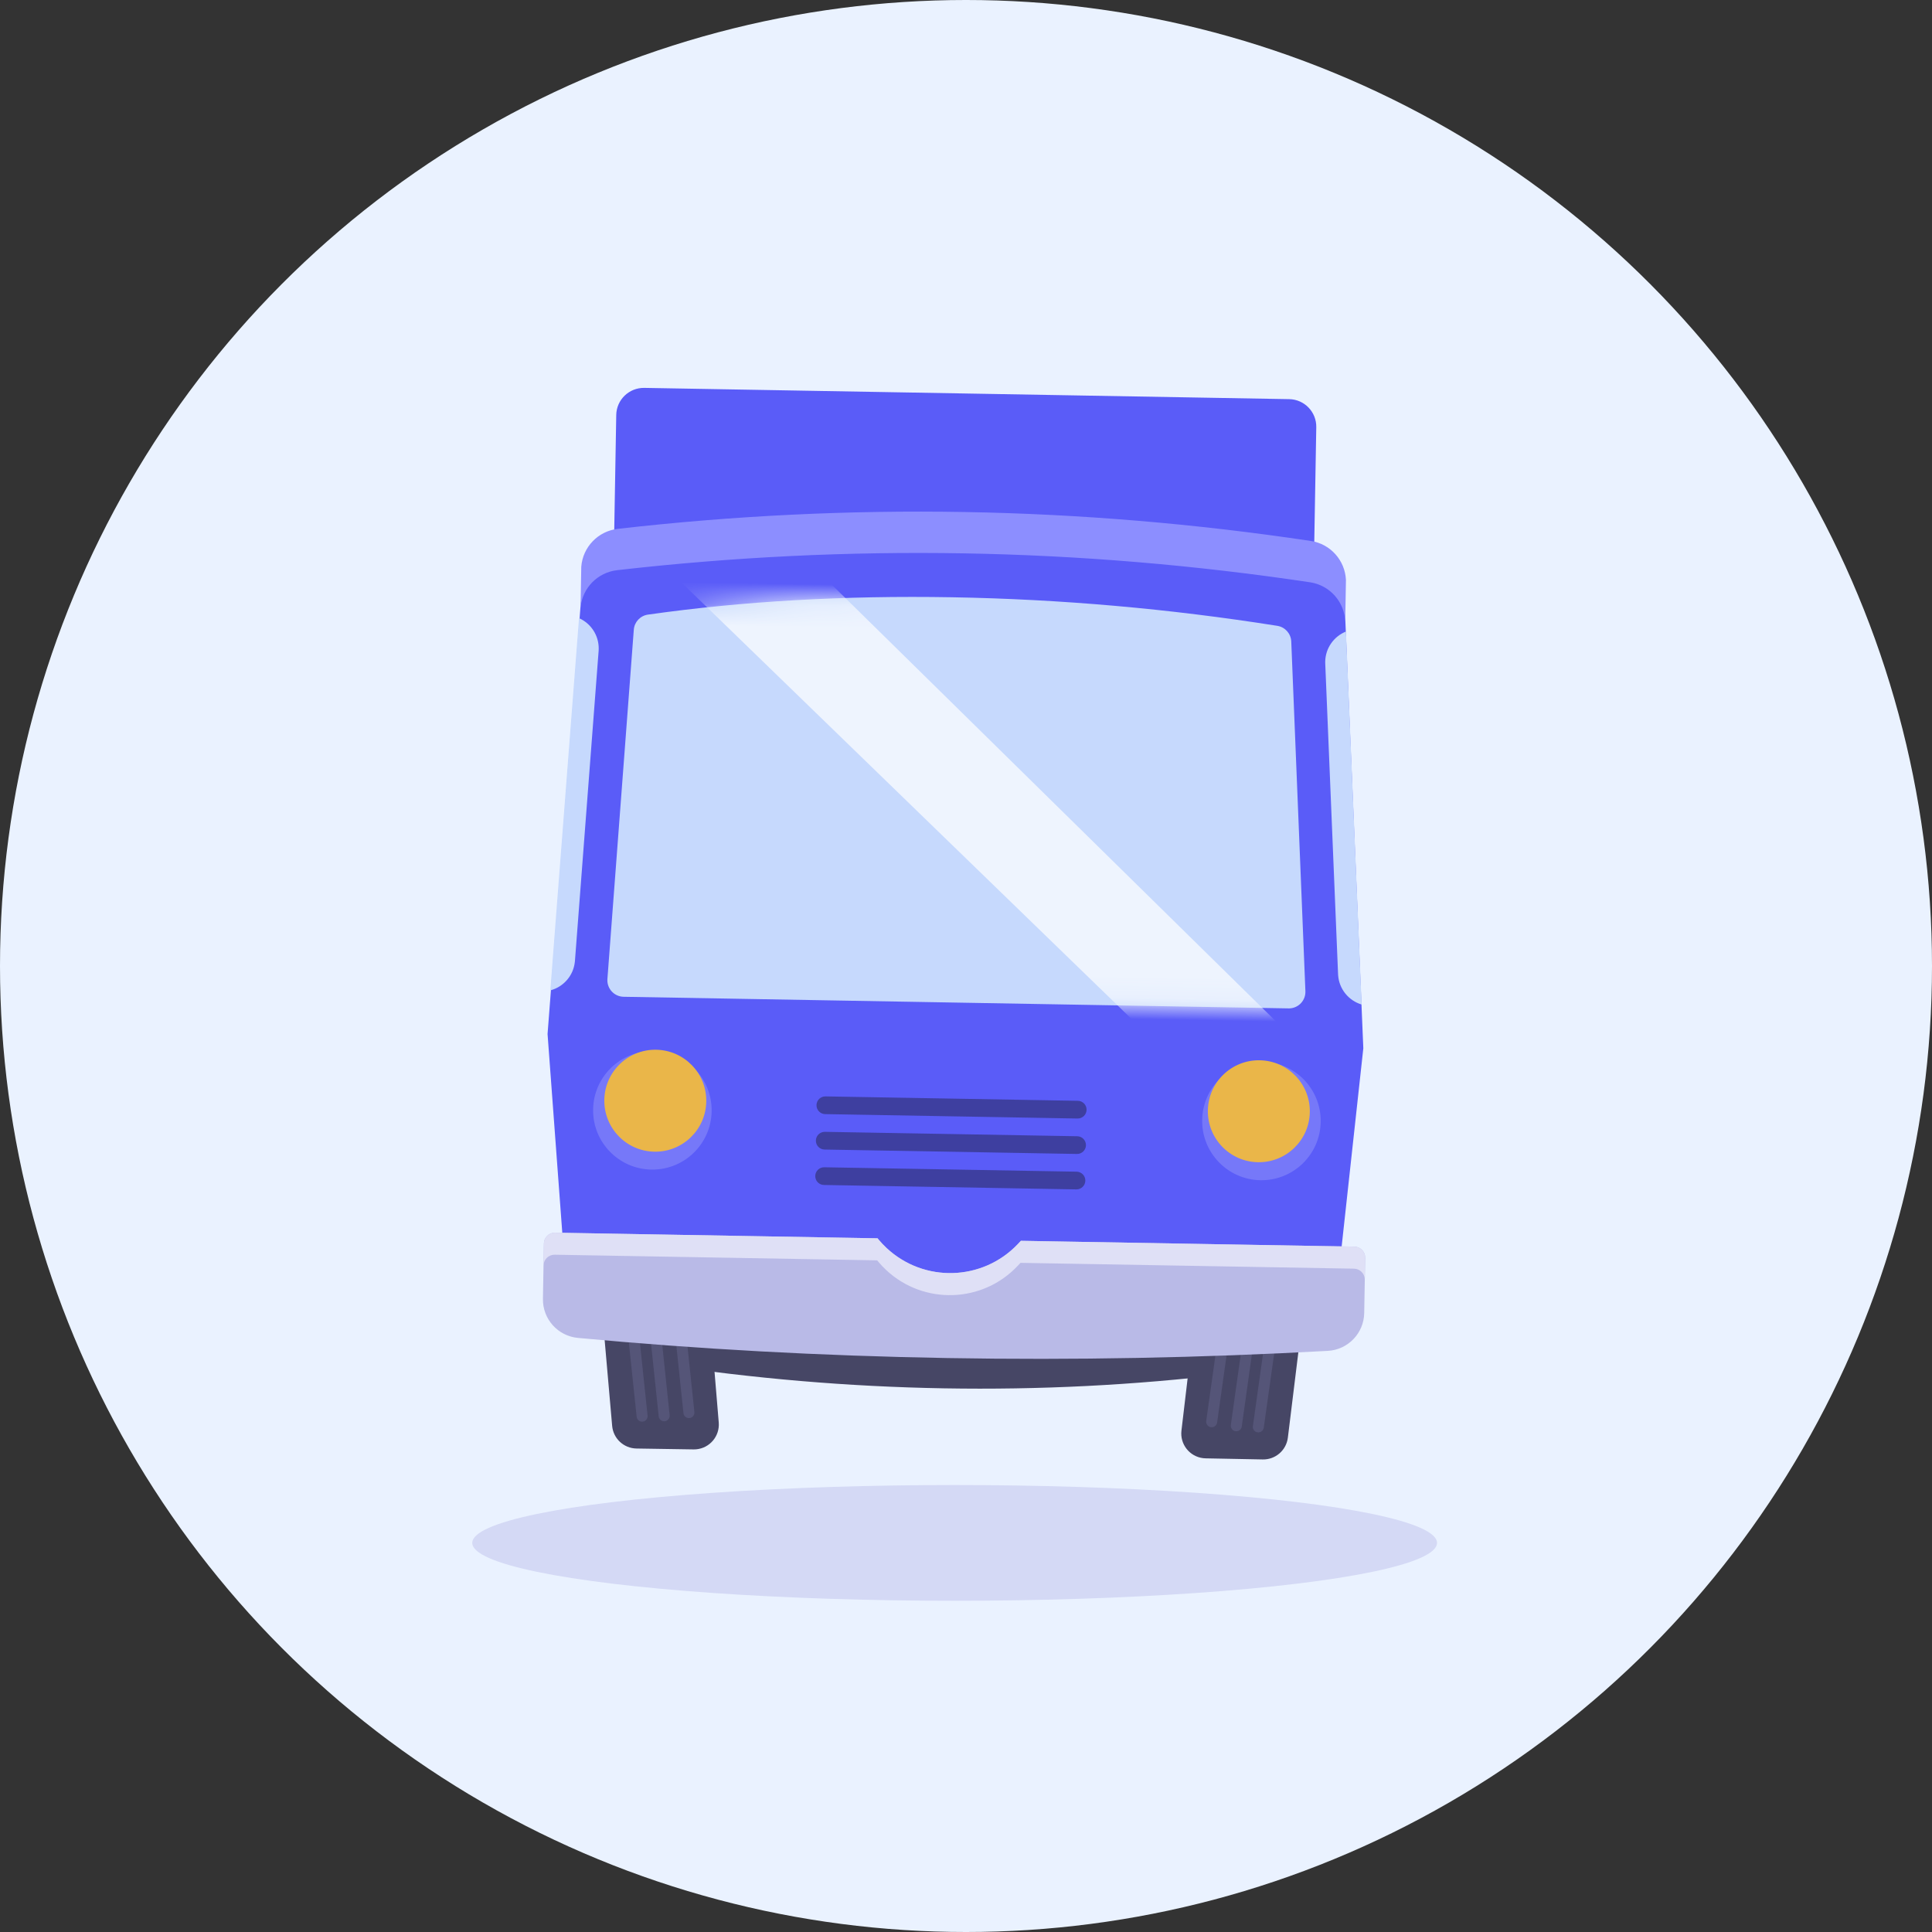 <?xml version="1.0" encoding="UTF-8"?>
<svg width="90px" height="90px" viewBox="0 0 90 90" version="1.1" xmlns="http://www.w3.org/2000/svg" xmlns:xlink="http://www.w3.org/1999/xlink">
    <rect x="0" y="0" width="90" height="90" fill="#333333" stroke="none"/>
    <title>Group 33</title>
    <defs>
        <path d="M1.639,1.055 C6.048,0.352 10.766,0 15.794,0 C20.846,0 25.902,0.355 30.962,1.066 C31.325,1.117 31.602,1.418 31.624,1.784 L32.567,18.06 C32.592,18.485 32.267,18.849 31.843,18.874 C31.828,18.875 31.813,18.875 31.798,18.875 L0.816,18.875 C0.391,18.875 0.046,18.53 0.046,18.105 C0.046,18.09 0.046,18.075 0.047,18.06 L0.992,1.772 C1.012,1.41 1.282,1.112 1.639,1.055 Z" id="path-1"></path>
    </defs>
    <g id="Page-1" stroke="none" stroke-width="1" fill="none" fill-rule="evenodd">
        <g id="02-home" transform="translate(-1110, -2234)">
            <g id="Group-33" transform="translate(1110, 2234)">
                <circle id="Oval-Copy-4" fill="#EAF2FF" cx="45" cy="45" r="45"></circle>
                <g id="Group-5" transform="translate(22, 18)">
                    <g id="Group-4" transform="translate(22.732, 25.034) rotate(1) translate(-22.732, -25.034) translate(3.6, 0.33)">
                        <path d="M3.981,0 L34.027,0 C34.736,0 35.311,0.575 35.311,1.284 L35.311,40.575 L2.696,40.575 L2.696,1.284 C2.696,0.575 3.271,0 3.981,0 Z" id="Rectangle" fill="#5A5CF8"></path>
                        <path d="M5.393,42.245 L31.972,42.245 L31.972,45.455 C27.603,46.054 23.194,46.354 18.747,46.354 C14.3,46.354 9.848,46.054 5.393,45.455 L5.393,42.245 Z" id="Rectangle" fill="#464665"></path>
                        <path d="M3.391,37.923 L6.067,37.642 C6.691,37.576 7.25,38.019 7.333,38.636 L7.338,38.675 L7.338,38.675 L8.289,48.13 C8.352,48.765 7.889,49.332 7.254,49.396 C7.217,49.4 7.179,49.402 7.141,49.402 L4.478,49.407 C3.886,49.408 3.389,48.961 3.327,48.372 L2.362,39.193 C2.295,38.558 2.756,37.99 3.391,37.923 Z" id="Rectangle" fill="#464665"></path>
                        <path d="M6.294,37.745 C6.436,37.745 6.551,37.86 6.551,38.002 L6.551,47.889 C6.551,48.03 6.436,48.145 6.294,48.145 C6.153,48.145 6.038,48.03 6.038,47.889 L6.038,38.002 C6.038,37.86 6.153,37.745 6.294,37.745 Z M4.109,37.682 C4.25,37.682 4.365,37.797 4.365,37.939 L4.365,47.826 C4.365,47.968 4.25,48.083 4.109,48.083 C3.967,48.083 3.852,47.968 3.852,47.826 L3.852,37.939 C3.852,37.797 3.967,37.682 4.109,37.682 Z M5.271,37.655 C5.413,37.655 5.528,37.77 5.528,37.912 L5.528,47.799 C5.528,47.941 5.413,48.056 5.271,48.056 C5.129,48.056 5.014,47.941 5.014,47.799 L5.014,37.912 C5.014,37.77 5.129,37.655 5.271,37.655 Z" id="Combined-Shape" fill="#676790" opacity="0.446" transform="translate(5.202, 42.9) rotate(-187) translate(-5.202, -42.9) "></path>
                        <path d="M34.745,37.923 L32.069,37.642 C31.445,37.576 30.886,38.019 30.803,38.636 L30.798,38.675 L30.798,38.675 L29.847,48.13 C29.783,48.765 30.246,49.332 30.881,49.396 C30.919,49.4 30.957,49.402 30.995,49.402 L33.657,49.407 C34.25,49.408 34.747,48.961 34.809,48.372 L35.774,39.193 C35.84,38.558 35.38,37.99 34.745,37.923 Z" id="Rectangle" fill="#464665"></path>
                        <path d="M34.03,37.745 C34.171,37.745 34.286,37.86 34.286,38.002 L34.286,47.889 C34.286,48.03 34.171,48.145 34.03,48.145 C33.888,48.145 33.773,48.03 33.773,47.889 L33.773,38.002 C33.773,37.86 33.888,37.745 34.03,37.745 Z M31.844,37.682 C31.986,37.682 32.101,37.797 32.101,37.939 L32.101,47.826 C32.101,47.968 31.986,48.083 31.844,48.083 C31.702,48.083 31.587,47.968 31.587,47.826 L31.587,37.939 C31.587,37.797 31.702,37.682 31.844,37.682 Z M33.006,37.655 C33.148,37.655 33.263,37.77 33.263,37.912 L33.263,47.799 C33.263,47.941 33.148,48.056 33.006,48.056 C32.864,48.056 32.749,47.941 32.749,47.799 L32.749,37.912 C32.749,37.77 32.864,37.655 33.006,37.655 Z" id="Combined-Shape" fill="#676790" opacity="0.446" transform="translate(32.937, 42.9) scale(-1, 1) rotate(-187) translate(-32.937, -42.9) "></path>
                        <path d="M2.861,8.385 C8.242,7.674 13.623,7.319 19.004,7.319 C24.385,7.319 29.766,7.674 35.147,8.385 C36.062,8.506 36.762,9.258 36.817,10.18 L38.007,30.175 L36.884,42.421 C36.793,43.412 35.961,44.171 34.966,44.171 L3.041,44.171 C2.046,44.171 1.214,43.412 1.123,42.421 L0,30.175 L1.19,10.18 C1.245,9.258 1.946,8.506 2.861,8.385 Z" id="Rectangle" fill="#5A5CF8"></path>
                        <path d="M36.86,10.778 L37.894,28.138 C37.285,27.968 36.829,27.435 36.774,26.785 L36.771,26.745 L35.921,12.289 C35.919,12.259 35.918,12.229 35.918,12.198 C35.918,11.559 36.307,11.011 36.86,10.778 Z" id="Path" fill="#C6D9FD"></path>
                        <path d="M1.127,10.778 L0.093,28.138 C0.702,27.968 1.158,27.435 1.213,26.785 L1.216,26.745 L2.067,12.289 C2.068,12.259 2.069,12.229 2.069,12.198 C2.069,11.559 1.68,11.011 1.127,10.778 Z" id="Path" fill="#C6D9FD"></path>
                        <path d="M25.167,33.266 C25.167,33.494 24.982,33.678 24.754,33.678 L12.996,33.678 C12.768,33.678 12.584,33.494 12.584,33.266 C12.584,33.038 12.768,32.853 12.996,32.853 L24.754,32.853 C24.982,32.853 25.167,33.038 25.167,33.266 Z M25.167,34.917 C25.167,35.145 24.982,35.329 24.754,35.329 L12.996,35.329 C12.768,35.329 12.584,35.145 12.584,34.917 C12.584,34.689 12.768,34.504 12.996,34.504 L24.754,34.504 C24.982,34.504 25.167,34.689 25.167,34.917 Z M25.167,36.567 C25.167,36.795 24.982,36.98 24.754,36.98 L12.996,36.98 C12.768,36.98 12.584,36.795 12.584,36.567 C12.584,36.34 12.768,36.155 12.996,36.155 L24.754,36.155 C24.982,36.155 25.167,36.34 25.167,36.567 Z" id="Shape" fill="#3E3FA0"></path>
                        <circle id="Oval" fill="#FFFFFF" opacity="0.174" cx="4.944" cy="33.642" r="2.761"></circle>
                        <circle id="Oval" fill="#FFFFFF" opacity="0.174" cx="33.321" cy="33.642" r="2.761"></circle>
                        <circle id="Oval" fill="#EAB649" cx="5.072" cy="33.192" r="2.375"></circle>
                        <circle id="Oval" fill="#EAB649" cx="33.192" cy="33.192" r="2.375"></circle>
                        <g id="Path-18" transform="translate(2.696, 9.502)">
                            <mask id="mask-2" fill="white">
                                <use xlink:href="#path-1"></use>
                            </mask>
                            <use id="Mask" fill="#C6D9FD" xlink:href="#path-1"></use>
                            <polygon fill="#EEF4FE" mask="url(#mask-2)" points="2.44 -1.156 27.394 22.214 32.871 21.058 2.44 -7.833"></polygon>
                        </g>
                        <path d="M1.662,44.303 C7.266,44.729 13.004,44.941 18.875,44.941 C24.774,44.941 30.682,44.727 36.597,44.297 C37.537,44.229 38.264,43.447 38.264,42.505 L38.264,39.933 C38.264,39.65 38.034,39.42 37.751,39.42 L22.214,39.42 L22.101,39.545 C20.497,41.328 17.751,41.472 15.968,39.868 C15.836,39.749 15.711,39.622 15.594,39.488 L15.537,39.42 L0.514,39.42 C0.23,39.42 0,39.65 0,39.933 L0,42.511 C0,43.451 0.724,44.232 1.662,44.303 Z" id="Rectangle" fill="#B9BAE7"></path>
                        <path d="M15.537,39.42 L15.594,39.488 C15.711,39.622 15.836,39.749 15.968,39.868 C17.733,41.456 20.442,41.33 22.053,39.598 L22.101,39.545 L22.214,39.42 L37.751,39.42 C38.026,39.42 38.25,39.636 38.264,39.908 L38.264,39.933 L38.264,40.961 L38.264,40.935 C38.25,40.663 38.026,40.447 37.751,40.447 L22.214,40.447 L22.101,40.572 C20.497,42.355 17.751,42.499 15.968,40.895 C15.836,40.776 15.711,40.649 15.594,40.515 L15.537,40.447 L0.514,40.447 C0.23,40.447 0,40.677 0,40.961 L0,39.933 C0,39.658 0.216,39.434 0.488,39.42 L0.514,39.42 L15.537,39.42 Z" id="Path" fill="#DFE0F6"></path>
                        <path d="M19.004,5.521 C24.385,5.521 29.766,5.877 35.147,6.587 C36.062,6.708 36.762,7.461 36.817,8.382 L36.817,10.308 C36.763,9.401 36.083,8.657 35.189,8.519 L35.147,8.513 C29.766,7.803 24.385,7.447 19.004,7.447 C13.623,7.447 8.242,7.803 2.861,8.513 C1.96,8.632 1.267,9.363 1.193,10.265 L1.19,10.308 L1.19,8.382 C1.245,7.461 1.946,6.708 2.861,6.587 C8.242,5.877 13.623,5.521 19.004,5.521 Z" id="Path" fill="#8C8EFF"></path>
                    </g>
                    <ellipse id="Oval" fill="#D4D9F5" cx="22.471" cy="53.874" rx="22.471" ry="2.696"></ellipse>
                </g>
            </g>
        </g>
    </g>
</svg>